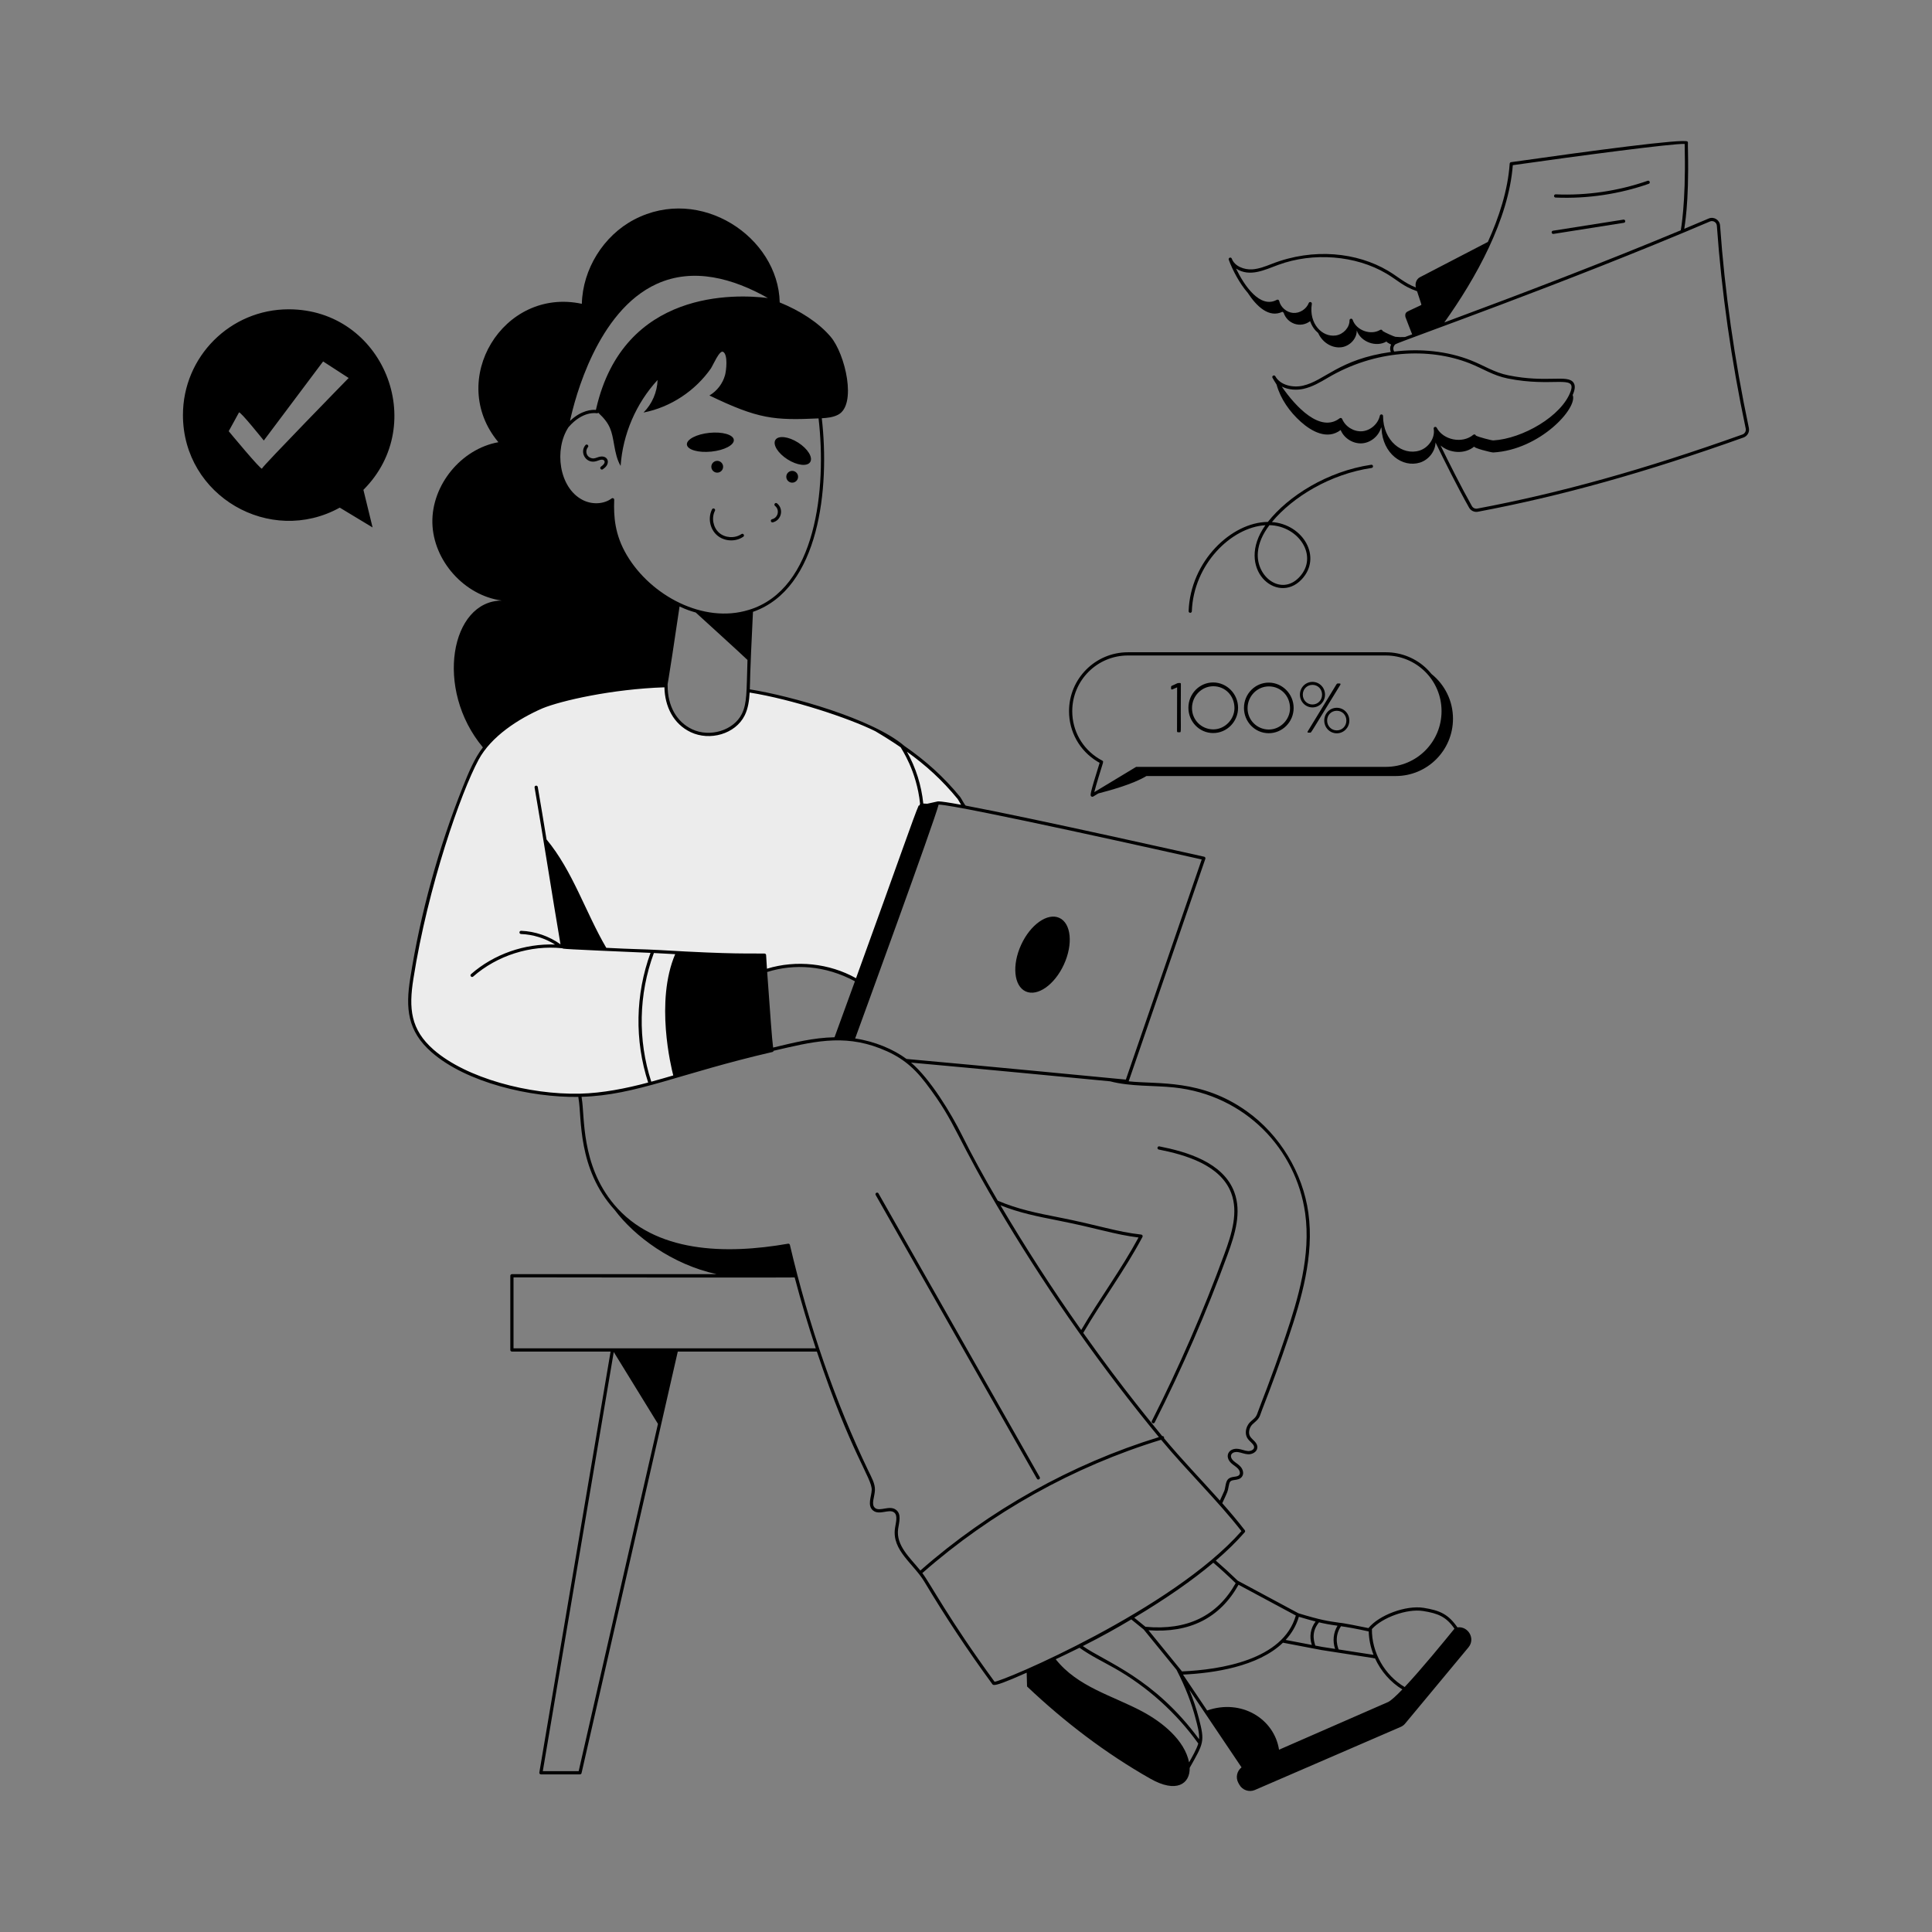 <svg xmlns="http://www.w3.org/2000/svg" enable-background="new 0 0 600 600" viewBox="0 0 600 600" id="sending-file">
  <rect x="0" y="0" width="600" height="600" fill="#808080" stroke="none"/>
  <path fill="#ececec" d="M265.459,304.152h6.256c6.738-18.542,15.414-42.579,18.341-51.335
			c-1.034-4.654-1.934-8.87-4.85-15c-4.77-10.03-23.05-15.42-33.08-18.64
			c-6.48-2.08-13.1-3.64-19.79-4.68c-0.1,2.57-0.38,5.16-1.51,7.45
			c-2.77,5.58-10.5,7.65-16.13,4.97c-5.36-2.56-7.86-8.06-7.86-13.98
			c-13.584,0.401-28.364,3.124-36.35,5.75c-1.622,0.519-3.223,1.192-4.55,2.26
			c-4.32,3.46-2.39,10.02-1.67,14.54
			c1.101,6.881,12.256,76.591,13.85,86.53
			c1.466,9.208,0.628,13.532,2.38,18.01c0.414-0.142,0.734,0.022,2.63-0.23
			c3.23-0.38,6.4-1.13,9.58-1.79c4.38-0.91,9.06-1.62,13.27-3.14
			c8.44-2.38,17.02-5.53,25.63-7.15c2.75-0.52,5.44-1.14,8.08-1.77
			c-0.385-2.15-1.953-24.347-1.96-24.45
			C246.809,298.522,257.107,299.525,265.459,304.152z"></path>
  <path fill="#ececec" d="M166.516 244.487c2.836 16.441 5.43 33.41 8.05 48.73.14.82.07.88.89.96 1.263.118 29.022 1.354 29.13 1.36 25.535 1.481 26.444.941 32.84 1.1.077 1.548 1.924 29.58 2.34 29.58-28.895 6.675-42.605 13.539-59.63 13.93-11.32.26-22.69-1.88-33.13-6.26-4.54-1.91-8.95-4.26-12.66-7.5-7.39-6.47-7.91-13.35-6.46-22.48 4.552-28.92 14.883-58.212 20.3-68.19 4.318-8.004 13.878-13.776 22.32-17.13l-.02.1M272.067 226.637c10.063 5.948 18.274 12.074 25.74 21.19.44.54 1.4 2.74 2 2.85-.14 0-8.773-1.723-8.74-1.21 0 .07-.05.3-.16.66-1.43.02-2.97.02-4.81-.12"></path>
  <path d="M358.611 441.748c8.516-16.836 16.123-34.356 22.609-52.076 2.346-6.409 4.44-13.192 2.092-19.479-3.464-9.275-14.928-12.532-23.25-14.174-.64-.137-.849.853-.193.98 8.086 1.597 19.217 4.736 22.506 13.543 2.229 5.968.188 12.553-2.095 18.786-6.473 17.683-14.064 35.168-22.562 51.969C357.42 441.887 358.313 442.335 358.611 441.748zM318.534 307.892c3.672 1.683 8.99-2.064 11.879-8.368s2.254-12.779-1.417-14.461c-3.672-1.683-8.99 2.064-11.879 8.368C314.228 299.735 314.863 306.209 318.534 307.892z"></path>
  <path d="M452.621,505.391c-2.845-4.067-5.384-5.251-10.527-6.068
			c-5.478-0.858-13.816,2.239-17.108,6.298c-2.163-0.476-8.43-1.687-8.819-1.635
			c-3.819-0.555-5.705-0.773-12.909-2.961l-18.874-10.133
			c-2.153-2.094-4.438-4.187-6.806-6.233c3.473-2.98,6.464-5.909,8.985-8.803
			c0.157-0.18,0.165-0.445,0.019-0.634c-2.239-2.9-4.578-5.656-6.995-8.386
			c1.753-3.772,1.681-3.62,1.93-4.958c0.349-1.878,0.461-2.055,1.988-2.271
			c0.742-0.105,1.583-0.225,2.154-0.948c0.748-0.944,0.375-2.301-0.378-3.151
			c-0.671-0.76-1.494-1.175-2.167-1.788c-1.644-1.5-0.662-3.024,1.356-2.756
			c0.997,0.135,1.985,0.61,3.099,0.674c1.273,0.071,2.764-0.674,2.906-2.011
			c0.159-1.611-1.573-2.448-2.233-3.513c-0.634-1.017-0.281-2.324,0.213-3.137
			c0.294-0.484,0.713-0.845,1.158-1.225c1.768-1.517,1.56-1.939,2.371-4.003
			c2.989-7.653,5.599-14.798,8.178-22.441c3.956-11.718,8.021-25.335,6.162-38.659
			c-1.741-12.446-8.879-24.225-19.094-31.507
			c-14.175-10.137-27.574-8.339-36.71-9.331l23.812-69.099
			c0.046-0.135,0.033-0.282-0.036-0.406c-0.069-0.125-0.188-0.214-0.327-0.245
			c-0.527-0.118-52.852-11.879-74.033-15.863
			c-0.383-0.2-1.361-2.222-1.74-2.686
			c-5.191-6.341-10.682-11.233-17.344-15.862
			c-9.777-8.405-35.337-15.557-47.996-17.568c0.172-3.625-0.124-1.412,0.984-24.068
			c20.712-7.213,23.868-38.641,21.372-60.123c1.727-0.102,3.481-0.286,5.018-1.072
			c5.99-3.023,2.261-18.9-2.26-24.23c-3.794-4.472-9.614-8.148-15.823-10.668
			c-0.43-20.314-24.647-36.517-45.201-25.732c-9.54,5-15.99,15.4-16.25,26.16
			c-24.469-5.25-42.015,23.753-25.92,42.98c-11.56,2.08-20.75,13.31-20.5,25.05
			c0.26,11.74,9.93,22.57,21.57,24.13
			c-15.866,0.034-20.991,27.487-5.88,45.59
			c-2.56,3.3-4.445,7.789-6.18,12.15
			c-7.642,19.144-13.181,39.28-16.39,59.58
			c-1.47,9.29-0.88,16.37,6.63,22.94c10.853,9.509,30.811,14.103,45.598,13.886
			c-0.001,0.247,0.035,0.495,0.073,0.708c1.008,5.633-0.431,21.629,11.181,34.371
			c6.098,8.185,17.852,16.959,31.685,19.966h-63.582c-0.276,0-0.5,0.224-0.5,0.5v23.04
			c0,0.276,0.224,0.5,0.5,0.5h30.642l-22.131,130.725
			c-0.051,0.302,0.182,0.583,0.493,0.583h12.13c0.233,0,0.436-0.161,0.487-0.389
			l29.89-130.919h43.191c10.649,31.83,17.162,39.333,17.037,42.983
			c-0.069,2.04-1.489,4.845,0.426,6.387c1.942,1.561,4.928-0.568,6.482,0.557
			c1.302,0.933,0.56,3.186,0.306,5.025c-0.946,6.839,5.805,10.937,9.167,16.565
			c6.453,10.764,13.339,21.197,21.054,31.735c0.105,0.145,0.21,0.291,0.604,0.291
			c0.876,0,3.187-0.729,10.086-3.813c0.029,1.429,0.062,2.859,0.115,4.279
			c11.59,10.98,24.42,20.78,38.31,28.65
			c8.045,4.57,12.329,1.63,12.199-3.387c4.36-7.721,4.747-8.093,2.845-15.376
			c-0.756-2.943-1.747-5.891-2.979-8.896c9.596,14.261,6.618,9.836,16.239,24.133
			c-1.43,1.114-1.911,3.14-0.995,4.816l0.3,0.54
			c0.95,1.72,3.05,2.44,4.85,1.66l45.24-19.57
			c0.55-0.23,1.04-0.6,1.42-1.06l19.65-23.65
			C458.305,508.872,455.93,504.95,452.621,505.391z M367.079,519.07l-10.41-12.776
			c12.81,0.929,22.212-3.829,27.968-14.133l17.795,9.554
			C398.486,515.562,378.914,518.556,367.079,519.07z M408.573,503.572
			c-1.6,2.128-2.023,4.723-1.175,7.272l-8.129-1.549
			c1.852-2.011,3.283-4.383,4.102-7.192
			C405.505,502.747,407.18,503.216,408.573,503.572z M398.433,510.154l12.037,2.293
			l15.924,2.469c0.15,0.083,0.255,0.058,0.638,0.111
			c1.807,3.949,4.755,7.376,8.484,9.641c-1.876,1.948-3.442,3.391-4.38,3.891
			l-33.919,14.83c-1.514-9.648-11.725-15.889-22.328-12.185l-7.499-11.145
			C376.76,519.625,390.688,517.635,398.433,510.154z M441.938,500.311
			c4.557,0.724,7.176,1.727,9.745,5.481c0.002,0.004,0.005,0.008,0.008,0.012
			c-3.146,3.867-10.275,12.612-15.466,18.12
			c-6.23-3.688-10.251-10.745-10.167-18.006
			C429.299,502.315,436.999,499.531,441.938,500.311z M425.071,506.664
			c0.064,2.498,0.586,4.957,1.497,7.267l-10.85-1.682
			c-0.018-0.177-1.686-3.692,0.744-7.209
			C418.414,505.329,420.93,505.746,425.071,506.664z M415.374,504.881
			c-1.293,2.139-1.577,4.838-0.746,7.199l-3.988-0.618l-2.172-0.414
			c0.023-0.322-1.733-3.774,1.164-7.215
			C411.28,504.227,412.92,504.55,415.374,504.881z M383.751,491.67
			c-5.7,10.196-15.12,14.757-28.023,13.539
			c-1.22-0.988-2.275-1.846-3.477-2.823c9.928-5.944,18.059-11.599,24.553-17.075
			C379.225,487.396,381.558,489.532,383.751,491.67z M364.653,337.724
			c22.113,2.36,37.897,19.176,40.678,39.062c1.829,13.107-2.199,26.591-6.119,38.2
			c-4.737,14.044-7.689,20.963-8.45,23.205c-0.229,0.676-0.467,1.375-0.853,1.87
			c-0.637,0.826-1.656,1.313-2.312,2.396c-0.845,1.387-0.926,3.029-0.208,4.184
			c0.707,1.141,2.186,1.89,2.088,2.883c-0.076,0.726-1.022,1.147-1.854,1.114
			c-0.957-0.056-1.966-0.524-3.022-0.666c-2.989-0.418-4.536,2.32-2.164,4.484
			c0.68,0.62,1.54,1.086,2.092,1.712c0.473,0.534,0.73,1.379,0.342,1.869
			c-0.708,0.898-2.614,0.214-3.629,1.509c-0.676,0.853-0.671,2.647-1.047,3.503
			c-0.428,0.994-0.884,1.984-1.341,2.972c-6.085-6.816-11.576-12.427-17.369-19.377
			c0.146-0.391-0.189-0.727-0.554-0.655c-2.194-2.761-11.807-14.124-24.524-32.05
			c5.958-10.232,12.81-19.286,18.399-29.799c0.166-0.311-0.035-0.692-0.386-0.731
			c-7.791-0.867-12.892-2.841-25.648-5.354c-6.709-1.322-12.644-2.496-18.91-5.173
			c-4.47-7.608-7.983-14.034-11.079-20.268
			c-3.447-6.931-9.91-17.584-15.85-22.615c20.04,1.802,49.936,4.669,61.843,5.817
			C351.202,337.497,358.243,337.039,364.653,337.724z M310.699,374.305
			c5.831,2.357,11.685,3.511,17.881,4.731c12.666,2.502,17.393,4.338,25,5.281
			c-5.396,9.995-11.997,18.826-17.806,28.735
			C326.596,400.062,318.4,387.315,310.699,374.305z M349.642,335.28
			c-4.387-0.424-44.188-4.271-68.119-6.412c-4.035-2.993-9.77-5.436-15.948-6.362
			c1.771-4.857,24.712-67.7,25.923-72.633
			c6.169,0.117,75.794,15.713,81.705,17.039L349.642,335.28z M202.26,335.931
			c-4.226-12.974-3.942-27.156,0.805-39.949c0.002-0.005,0.001-0.01,0.002-0.015
			c3.11,0.149,1.666,0.09,6.619,0.357c-6.256,14.65-1.269,35.081-0.598,37.66
			C206.792,334.658,204.521,335.315,202.26,335.931z M240.101,325.333
			c-0.372-2.751-0.834-9.494-1.848-23.471c8.354-2.627,17.99-2.088,27.25,2.881
			c-3.193,8.754-4.176,11.496-6.334,17.386
			C252.56,322.277,246.666,323.759,240.101,325.333z M297.419,248.142
			c0.191,0.237,0.648,1.121,1.05,1.78c-8.256-1.516-7.205-0.925-7.567-0.966
			c-0.214,0.016,0.403-0.058-2.935,0.649c-0.393-0.013-0.804-0.033-1.232-0.06
			c-0.578-5.647-2.312-11.15-5.085-16.101
			C287.534,237.67,292.528,242.175,297.419,248.142z M185.149,126.944l-0.081,0.358
			c-1.219-0.1-4.486,0.03-8.052,3.426c1.523-7.041,8.488-34.13,26.904-42.54
			c11.388-5.202,23.703-1.75,34.551,4.364
			C228.584,91.323,193.678,89.743,185.149,126.944z M211.043,188.347
			c2.331,1.093,3.468,1.42,5.026,1.877c0.101,0.092,15.451,14.057,16.069,14.74
			c-0.298,9.943-0.137,13.473-1.758,16.76c-2.543,5.125-9.917,7.385-15.467,4.742
			c-4.814-2.3-7.575-7.231-7.575-13.529
			C207.336,211.61,206.964,216.073,211.043,188.347z M232.583,189.4
			c-0.032,0.003-0.063,0.01-0.094,0.02
			c-13.946,4.328-30.378-4.375-37.852-17.057
			c-3.74-6.347-4.08-11.992-3.891-17.147c0.016-0.417-0.461-0.672-0.798-0.42
			c-2.424,1.803-6.046,1.991-9.013,0.468c-7.412-3.818-8.89-15.761-4.385-22.594
			c0.001-0.001,0.018-0.017,0.019-0.019c0.003-0.003,0.004-0.007,0.007-0.01
			c4.453-5.129,8.603-4.33,8.774-4.296c0.163,0.033,0.325-0.047,0.446-0.17
			c3.815,3.549,4.157,5.604,4.961,10.162c0.4,2.22,0.85,4.43,1.98,6.36
			c0.67-9.85,4.79-19.43,11.48-26.69c-0.12,3.76-1.71,7.45-4.37,10.11
			c8.577-1.672,16.152-6.869,20.91-13.67c0.64-0.91,2.68-5.85,3.82-5.18
			c1.56,0.91,0.96,5.87,0.59,7.22c-0.72,2.63-2.5,4.95-4.85,6.33
			c15.215,7.355,20.146,7.757,33.892,7.12
			C256.74,151.609,253.523,183.023,232.583,189.4z M134.672,326.006
			c-7.19-6.29-7.75-12.84-6.29-22.02c4.528-28.835,14.844-58.044,20.24-68.03
			c3.89-7.243,12.32-12.696,19.851-15.977c5.748-2.356,21.555-5.987,37.869-6.527
			c0.138,5.975,2.787,11.361,8.139,13.916c5.942,2.83,13.902,0.626,16.793-5.2
			c1.069-2.169,1.409-4.66,1.536-7.09c13.178,2.104,30.756,7.894,39.021,12.001
			c2.865,1.694,5.478,3.356,7.885,5.008c0.172,0.454,4.964,7.176,6.025,17.571
			c-0.142,0.148-0.16,0.295-0.127,0.45c-0.106,0.023-0.213,0.045-0.319,0.068
			c-1.521,3.465-5.671,15.661-19.448,53.616c-8.297-4.651-18.582-5.735-27.665-2.953
			c-0.1-1.407-0.192-2.818-0.262-4.223c-0.01-0.27-0.22-0.47-0.48-0.48
			c-4.909-0.124-8.526,0.333-32.83-1.1c-4.935-0.279-8.227-0.247-16.325-0.682
			c-6.484-11.083-10.385-23.813-18.554-33.657
			c-0.886-5.424-1.792-10.889-2.721-16.291c-0.118-0.662-1.107-0.483-0.99,0.17
			c2.765,15.972,5.429,33.346,8.045,48.689c-3.549-2.534-7.866-4.028-12.222-4.197
			c-0.7,0.018-0.666,0.976-0.039,1c3.72,0.144,7.414,1.295,10.578,3.265
			c-9.418-0.352-19.01,2.981-26.096,9.194c-0.498,0.436,0.162,1.188,0.659,0.752
			c7.465-6.546,17.786-9.821,27.659-8.793c0.383,0.21-0.564,0.235,27.421,1.433
			c-4.719,12.914-4.982,27.196-0.733,40.274c-6.806,1.818-14.157,3.286-21.173,3.453
			C164.38,340.011,144.843,334.89,134.672,326.006z M179.712,550.044h-11.139
			l22.036-130.164l13.727,22.316L179.712,550.044z M159.477,418.736v-22.04
			c0.101,0,92.988,0.142,87.311,0c1.974,7.516,4.179,14.854,6.559,22.04
			C172.992,418.734,225.969,418.733,159.477,418.736z M278.921,474.826
			c0.289-2.079,1.156-4.636-0.711-5.975c-2.011-1.455-4.96,0.667-6.44-0.524
			c-1.351-1.088-0.124-3.455-0.054-5.573c0.069-2.002-1.039-3.887-2.109-6.113
			c-10.213-21.292-18.387-44.85-24.293-70.019
			c-0.06-0.259-0.316-0.433-0.573-0.378c-19.4,3.391-41.399,2.889-54.042-12.188
			c-10.36-12.348-9.056-27.499-10.022-32.871c-0.023-0.131-0.069-0.392-0.065-0.556
			c17.003-0.505,30.325-7.237,59.271-13.923c0.186-0.046,0.327-0.195,0.368-0.381
			c11.783-2.708,21.356-5.303,33.094-0.733c6.087,2.373,10.047,5.378,14.125,10.717
			c9.996,13.113,8.809,16.033,24.769,42.524
			c14.294,23.75,30.331,46.447,47.664,67.471
			c-27.15,8.371-52.741,22.677-74.076,41.438
			C282.6,483.752,278.209,479.979,278.921,474.826z M308.869,522.276
			c-14.367-19.639-19.894-30.41-22.429-33.743
			c21.342-18.778,46.969-33.08,74.153-41.398
			c8.257,9.927,17.569,18.884,24.947,28.372
			C363.984,499.95,311.438,522.192,308.869,522.276z M369.281,547.309
			c-1.402-6.908-8.292-12.454-14.495-15.772c-9.257-4.96-20.091-7.595-26.928-16.25
			c1.448-0.687,3.284-1.513,7.399-3.567c3.414,2.465,7.256,4.299,10.852,6.332
			c10.211,5.789,19.2,13.882,26.029,23.41
			C371.632,543.204,370.164,545.766,369.281,547.309z M372.384,540.124
			c-13.986-19.034-28.952-23.918-36.109-28.918
			c6.039-3.05,10.326-5.464,15.061-8.277c1.419,1.154,2.557,2.081,3.846,3.124
			l10.204,12.523c2.723,5.304,4.672,10.311,5.955,15.305
			C371.872,535.906,372.519,538.137,372.384,540.124z"></path>
  <path d="m322.893 458.734-50.067-88.103c-.326-.575-1.197-.081-.869.494l50.067 88.103C322.349 459.801 323.222 459.312 322.893 458.734zM247.873 137.453c-2.981-1.902-6.141-2.28-7.057-.844-.916 1.436.759 4.142 3.74 6.044s6.141 2.28 7.057.844C252.529 142.061 250.854 139.355 247.873 137.453z"></path>
  <ellipse cx="220.609" cy="137.337" rx="7.323" ry="2.929" transform="rotate(-5.817 220.609 137.337)"></ellipse>
  <path d="M221.236 143.913c-.575.832-.367 1.972.464 2.547s1.972.367 2.547-.464c.575-.832.367-1.972-.465-2.547C222.952 142.874 221.811 143.082 221.236 143.913zM247.062 146.56c-.832-.575-1.972-.367-2.547.465-.575.832-.367 1.972.465 2.547.832.575 1.972.367 2.547-.464S247.894 147.135 247.062 146.56zM241.313 156.323c-.518-.41-1.141.368-.625.781 1.52 1.218.975 3.683-.914 4.146-.633.154-.417 1.131.238.971C242.705 161.561 243.484 158.062 241.313 156.323zM230.265 165.865c-2.034 1.401-5.084 1.227-6.94-.406-1.857-1.631-2.427-4.631-1.297-6.83.301-.588-.585-1.045-.89-.457-1.352 2.631-.695 6.087 1.526 8.039 2.219 1.949 5.732 2.16 8.169.477C231.38 166.312 230.806 165.487 230.265 165.865zM186.276 141.831c-.628.136-1.254.449-1.787.521-.829.104-1.739-.344-2.145-1.084s-.305-1.746.24-2.392c.427-.505-.339-1.15-.764-.645-1.849 2.187.022 5.506 2.803 5.11.714-.095 1.26-.404 1.865-.535 1.065-.23 1.595.409 1.107 1.202-.223.362-.605.648-.974.925-.533.4.078 1.192.6.801.423-.317.903-.677 1.226-1.201.402-.653.431-1.435.072-1.99C188.017 141.766 186.995 141.67 186.276 141.831zM89.646 96.057c-18.13 0-32.83 14.71-32.83 32.84 0 25.159 27.061 40.722 48.702 28.752l10.192 6.155-2.849-11.678C133.373 131.627 118.991 96.057 89.646 96.057zM81.356 145.517c-.14.72-10.33-11.61-10.33-11.61s2.91-5.24 3.19-5.81c.29-.57 7.71 8.71 7.71 8.71l18.42-24.56 7.93 5.14C108.277 117.387 81.497 144.807 81.356 145.517zM543.126 132.903c-4.493-21.293-7.501-42.443-8.941-62.862-.123-1.753-1.915-2.863-3.545-2.175-2.512 1.073-5.035 2.135-7.569 3.19.054-.854 1.493-7.402 1.147-24.229-.024-1.181-.045-2.199-.017-2.371.04-.161-.014-.371-.125-.495-.919-1.015-30.307 2.919-54.8 6.399-.234.033-.413.226-.429.461-.567 8.309-3.333 16.682-6.775 24.311-6.996 3.642-13.952 7.261-21.086 10.953-1.093.561-1.606 1.906-1.269 3.18-.008-.003-.017-.005-.025-.009-3.379-1.263-5.537-3.337-8.661-5.182-9.493-5.62-23.015-7.223-36.053-2.126-1.983.775-4.034 1.577-6.133 1.707-2.464.135-5.424-.943-6.3-3.332-.227-.62-1.165-.279-.939.343 1.178 3.244 3.408 7.444 5.884 10.258 2.751 4.227 6.62 7.92 10.778 5.901.122.101.248.194.378.285 1.077 3.346 5.135 4.947 8.227 2.636.566 1.591 1.394 2.744 2.499 3.672 1.444 3.219 4.595 4.807 7.314 4.407 2.513-.369 4.707-2.639 4.668-5.171.004.003.009.006.013.009 1.226 3.551 6.047 5.307 9.269 3.362-.189.12.502.536 1.392.974-.394.728-.411 1.575-.089 2.313-16.189 2.276-20.528 8.934-27.314 10.465-3.059.691-6.985-.091-8.562-2.926-.322-.577-1.196-.092-.874.486 0 0 0.0.001 0.0.001.357.641.794 1.355 1.259 2.079 1.243 4.502 4.101 8.501 7.537 11.576 3.34 2.99 8.23 5.72 12.37 2.55 1.06 2.61 3.93 4.37 6.74 4.13 2.728-.243 5.166-2.347 5.848-4.994.031.128.064.255.099.382.353 7.889 6.573 12.274 11.953 10.592 2.68-.846 4.759-3.472 4.823-6.233 2.646 5.468 6.889 13.992 10.383 20.164.521 1.005 1.662 1.552 2.766 1.341 25.818-4.854 52.032-12.179 82.496-23.051C542.683 135.443 543.397 134.163 543.126 132.903zM469.816 51.295c20.028-2.843 49.751-6.783 53.375-6.599-.007.39.005 1.038.028 2.152.336 16.36-1.223 24.519-1.232 24.664-23.91 9.98-48.917 19.527-73.438 28.624C458.335 86.414 468.523 68.167 469.816 51.295zM407.4 94.375c.093-.586-.741-.817-.959-.26-.738 1.891-2.818 3.227-4.846 3.062-2.025-.152-3.891-1.757-4.34-3.731-.072-.317-.428-.489-.725-.33-5.215 2.819-10.129-4.441-12.664-9.702 4.272 2.748 8.9.389 13.083-1.148 10.883-4.009 24.062-2.961 33.573 2.672 3.668 2.166 5.051 3.921 9.556 5.506 1.35 4.248 1.482 4.16 1.238 4.313-1.23.57-2.46 1.17-3.7 1.74-.88.4-1.37.74-1.15 1.94.024.144 2.037 5.268 2.089 5.404l-2.215.818c-1.066.06-2.073.04-2.98-.058-.48-.087-3.337-1.348-3.984-1.825-.071-.337-.452-.506-.747-.327-0 0-.001 0-.001.001-2.957 1.784-7.442.141-8.548-3.133-.184-.552-.985-.389-.974.17.043 2.201-1.9 4.352-4.242 4.695C410.624 104.806 406.422 100.539 407.4 94.375zM541.128 134.936c-30.413 10.854-56.579 18.165-82.346 23.01-.679.129-1.375-.207-1.694-.821-3.279-5.807-7.382-13.993-9.709-18.777 2.852 2.448 7.558 2.785 10.487.31-.51.42 5.29 1.9 5.89 1.86 14.5-.823 26.36-13.847 24.645-17.859.099-.223.102-.164.353-.874-.105-.037-1.05-.363-.945-.326-2.736 7.769-15.01 14.807-24.073 15.319 0 0 0 0-0 0-.563 0-4.545-1.036-5.386-1.499-.09-.347-.521-.493-.805-.253-0 0-.001.001-.001.001-3.36 2.836-9.302 1.698-11.365-2.193-.266-.501-1.036-.236-.934.324.503 2.76-1.512 5.861-4.397 6.772-5.246 1.641-11.307-2.893-11.331-10.734-.002-.596-.865-.684-.989-.103-.542 2.537-2.896 4.616-5.474 4.837-2.586.22-5.26-1.422-6.234-3.82-.126-.308-.512-.408-.768-.208-6.024 4.622-13.684-3.574-17.99-9.852 2.081 1.052 4.66 1.186 6.784.705 2.745-.618 5.193-2.062 7.561-3.46 14.662-8.636 31.321-9.435 43.946-4.481 4.219 1.656 7.288 3.813 11.914 4.734 13.916 2.813 21.309-1.284 19.536 3.929.105.036 1.049.365.944.328.001-.002.001-.004.002-.006.447-1.312.407-2.297-.12-3.011-1.886-2.552-8.23.192-20.165-2.221-4.441-.885-7.508-3.018-11.745-4.686-7.226-2.833-15.561-3.691-23.747-2.699-.018-.065-.247-.387-.269-.857-.021-.475.222-1.177.748-1.461 1.917-1.034 52.45-18.822 97.58-38.077.985-.418 2.081.245 2.157 1.324 1.443 20.465 4.457 41.661 8.96 63.001C542.314 133.885 541.876 134.669 541.128 134.936z"></path>
  <path d="M483.099 61.354c9.99.429 19.954-1.131 28.918-4.265.626-.218.293-1.164-.33-.943-9.073 3.171-18.95 4.633-28.544 4.208C482.457 60.351 482.458 61.324 483.099 61.354zM482.457 72.64l21.855-3.445c.647-.102.507-1.081-.155-.988l-21.855 3.445C481.657 71.753 481.791 72.738 482.457 72.64zM370.137 189.826c.516-14.509 12.199-26.092 22.839-26.713-9.528 13.369 3.56 24.903 11.217 16.869 6.544-6.868.56-17.154-9.193-17.855 6.549-7.874 18.119-14.888 30.98-16.805.648-.095.514-1.081-.147-.988-13.67 2.037-25.764 9.729-32.087 17.753-11.262.094-24.055 12.151-24.608 27.704C369.114 190.457 370.114 190.491 370.137 189.826zM394.233 163.091c9.122.216 15.433 9.697 9.235 16.202-5.585 5.86-13.521-.157-12.82-7.827C390.901 168.693 392.082 165.927 394.233 163.091zM340.784 236.492c.234.145.473.28.716.412-3.1 9.91-2.955 10.059-2.64 10.383.163.168.448.219.678.069.115-.074.678-.417 1.546-.943 3.376-.891 10.632-2.802 14.953-5.407h77.4c9.84 0 17.8-7.96 17.8-17.8 0-5.612-2.598-10.615-6.661-13.88-.48-.587-.986-1.157-1.544-1.691l-.002.002c-3.249-3.144-7.767-5.071-12.643-5.071h-80.09c-10.136 0-18.3 8.22-18.3 18.29C331.997 227.294 335.282 233.14 340.784 236.492zM350.296 203.567h80.09c9.434 0 17.3 7.618 17.3 17.29 0 9.525-7.701 17.3-17.3 17.3h-77.4c-.091 0-.18.024-.258.071-4.447 2.674-10.545 6.347-12.879 7.773.496-2.06 2.066-7.076 2.655-8.966.196-.867.098-.598-1.198-1.396-5.204-3.171-8.31-8.697-8.31-14.783C332.997 211.349 340.7 203.567 350.296 203.567z"></path>
  <path d="M363.829 214.11c.226.073.277-.047 1.736-.644l-.032 13.592c0 .546.623.288.839.354.594 0 .222.148.359-14.991.001-.45-.413-.255-.757-.301-.128-.001-.287.044-.476.132-1.373.719-1.813.645-1.813 1.117C363.714 213.773 363.622 214.048 363.829 214.11zM376.739 227.657c4.282.012 7.745-3.524 7.756-7.823.009-4.365-3.509-7.878-7.719-7.89-4.242-.012-7.697 3.501-7.706 7.846C369.059 224.081 372.442 227.645 376.739 227.657zM376.814 213.118c3.682.012 6.567 2.915 6.559 6.815-.009 3.471-2.976 6.593-6.59 6.581-3.625-.008-6.607-2.883-6.6-6.619C370.191 216.147 373.177 213.112 376.814 213.118zM393.996 227.707c4.256.012 7.745-3.5 7.756-7.824.009-4.342-3.485-7.877-7.719-7.889-4.209-.017-7.697 3.472-7.706 7.845C386.315 224.1 389.661 227.689 393.996 227.707zM394.07 213.168c3.656.006 6.567 2.891 6.559 6.814-.009 3.463-2.962 6.588-6.59 6.582-3.634-.012-6.607-2.89-6.6-6.62C387.448 216.186 390.448 213.156 394.07 213.168zM411.261 223.76c-.006 2.182 1.7 3.972 3.885 3.976 2.152.008 3.898-1.749 3.904-3.953.006-2.22-1.737-3.968-3.885-3.976C412.971 219.803 411.267 221.571 411.261 223.76zM418.129 223.78c-.004 1.745-1.324 3.057-2.981 3.05-1.706-.004-3-1.358-2.997-3.066.004-1.678 1.262-3.033 3.011-3.029C416.895 220.742 418.133 222.096 418.129 223.78zM406.883 227.527c.355.003-.337.913 9.331-14.802.406-.645-.485-.418-.656-.465-.289 0-.384.057-.557.349l-8.845 14.483C405.823 227.654 406.397 227.502 406.883 227.527zM407.589 219.693c2.151.008 3.898-1.751 3.904-3.953.006-2.209-1.725-3.968-3.885-3.976-2.132-.004-3.897 1.711-3.903 3.953C403.698 217.925 405.443 219.689 407.589 219.693zM407.605 212.691c1.68.004 2.981 1.324 2.977 3.046-.004 1.762-1.348 3.054-2.992 3.05-1.684-.004-3-1.349-2.997-3.067C404.598 214.039 405.882 212.687 407.605 212.691z"></path>
</svg>
